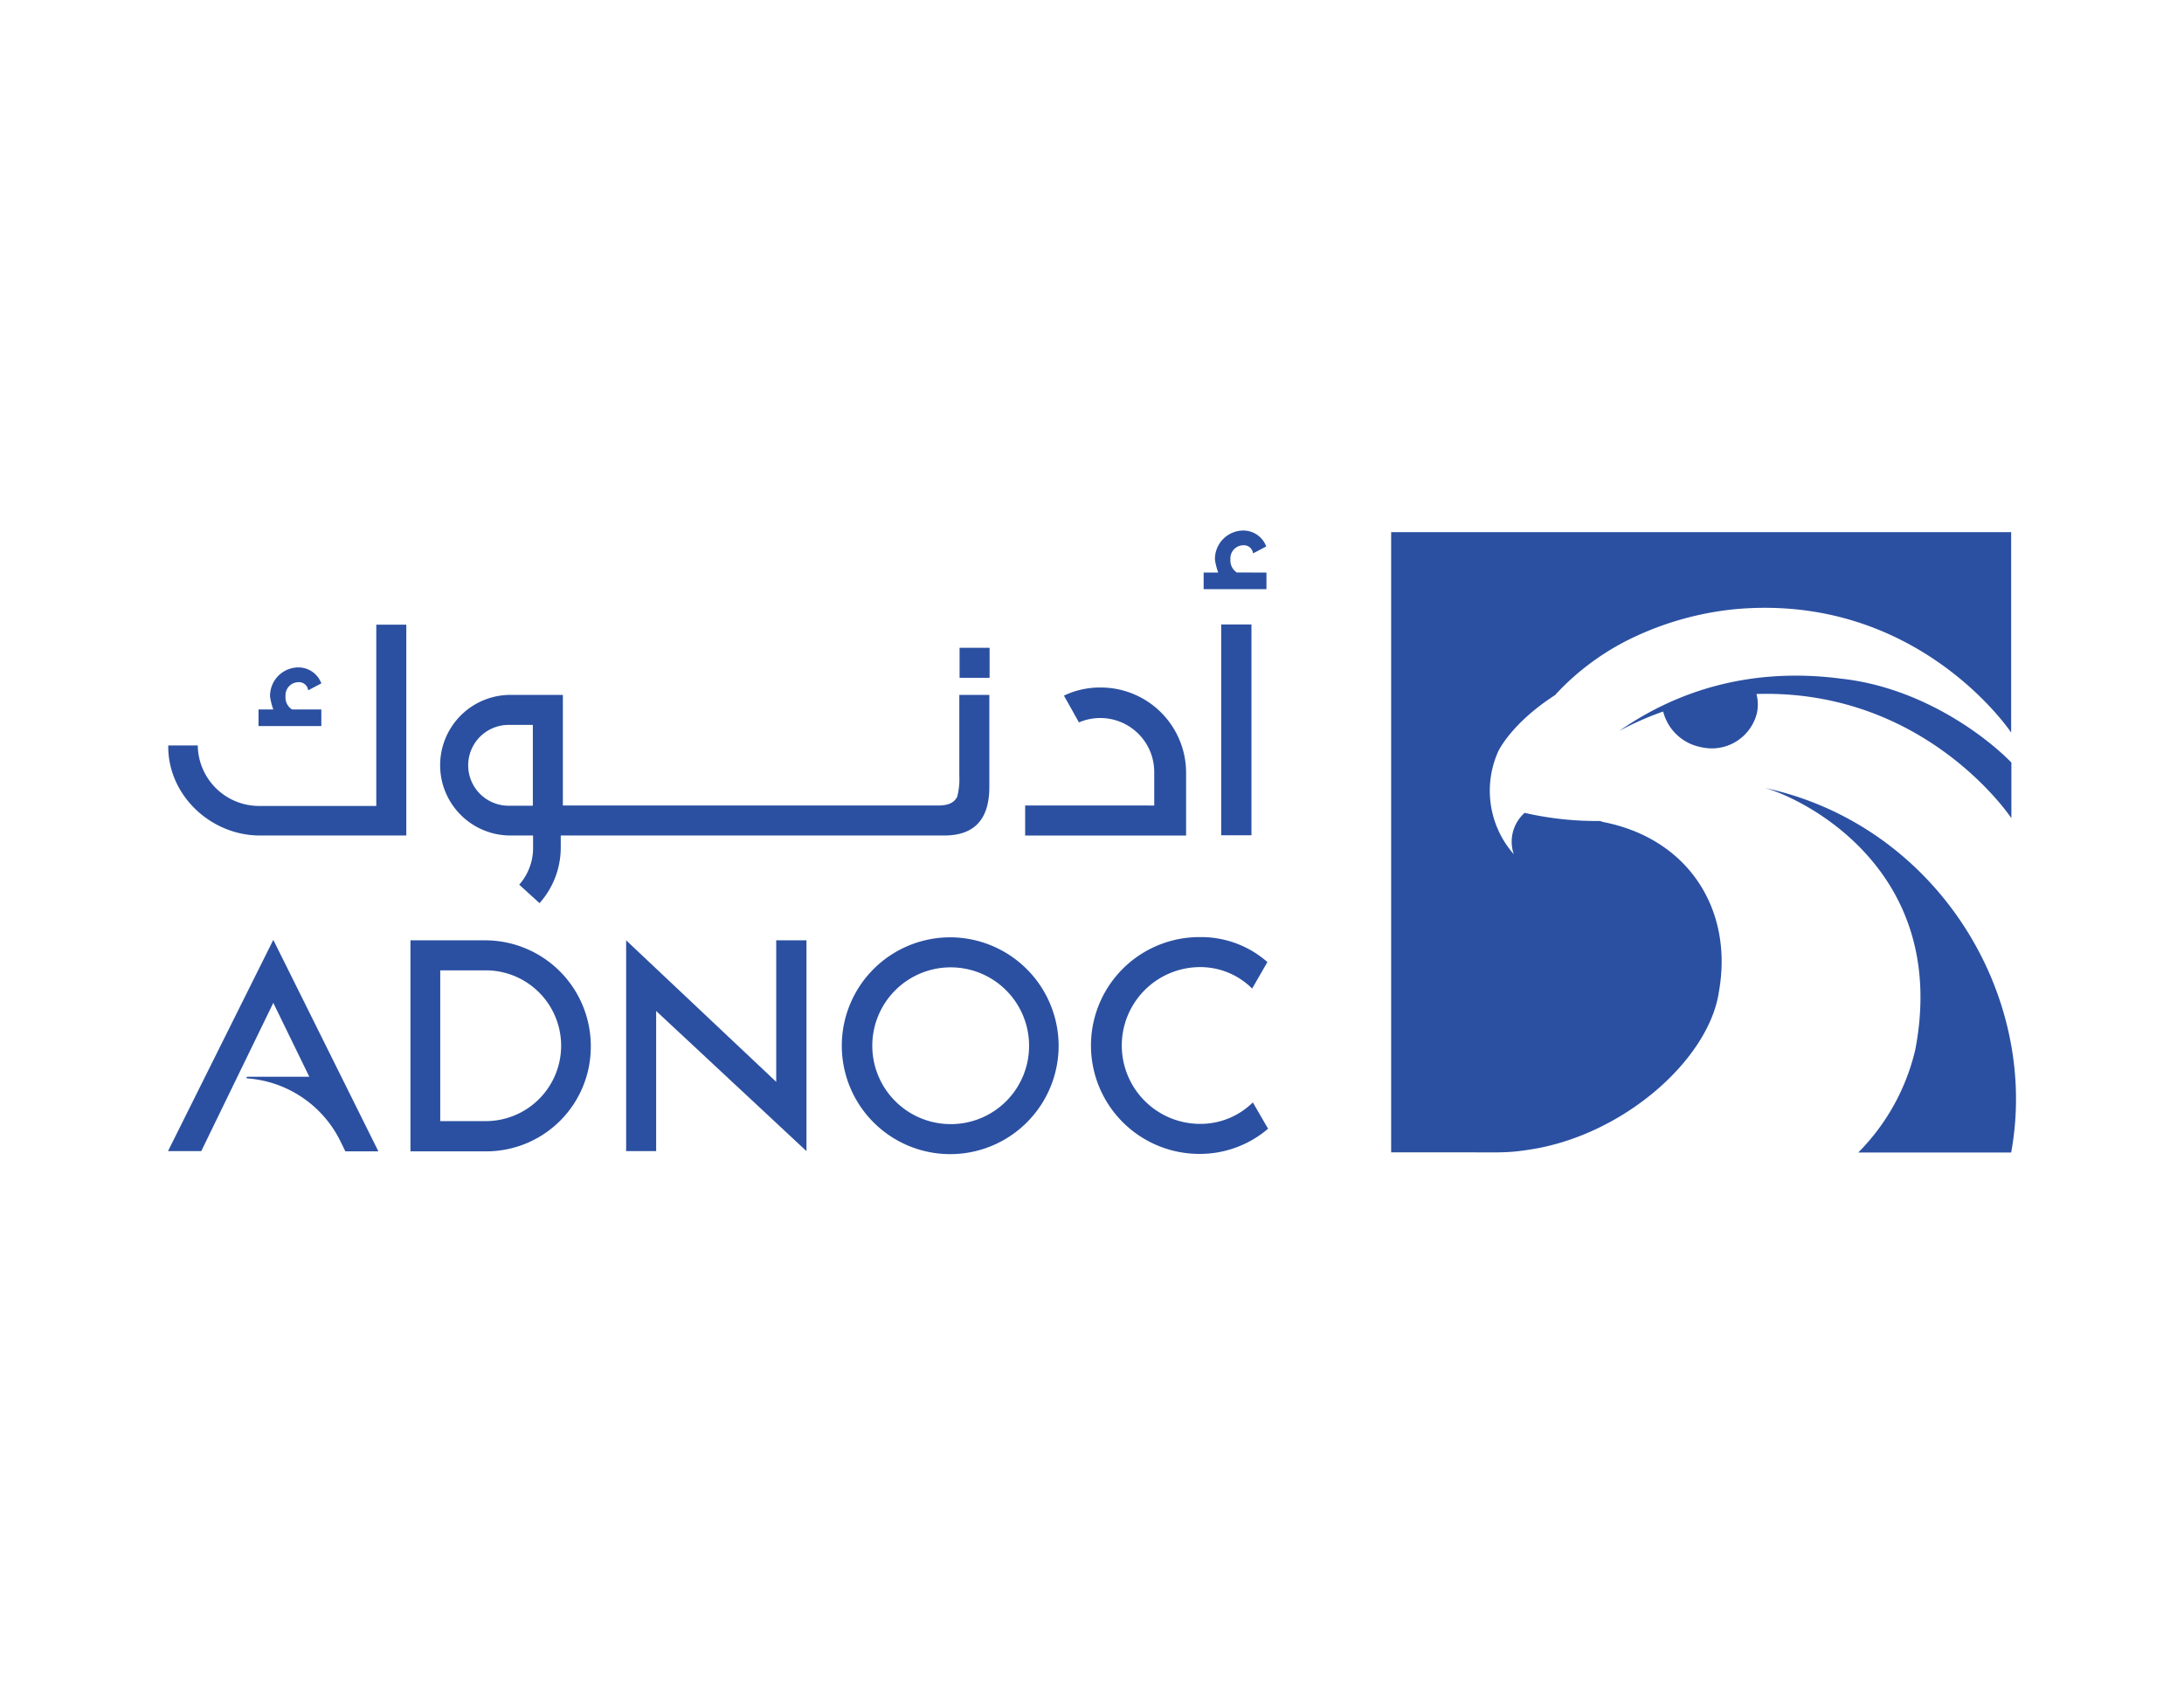 <svg xmlns="http://www.w3.org/2000/svg" xmlns:xlink="http://www.w3.org/1999/xlink" width="350" height="270" viewBox="0 0 350 270">
  <defs>
    <clipPath id="clip-logo">
      <rect width="350" height="270"/>
    </clipPath>
  </defs>
  <g id="logo" clip-path="url(#clip-logo)">
    <g id="XMLID_1_" transform="translate(-72.876 -280.075)">
      <g id="XMLID_79_" transform="translate(99.8 365.1)">
        <g id="XMLID_3_">
          <g id="Group_11" data-name="Group 11">
            <g id="XMLID_221_" transform="translate(108.092 65.203)">
              <g id="Group_8" data-name="Group 8">
                <path id="Path_233" data-name="Path 233" d="M409.255,541.3a17.374,17.374,0,1,0,17.281,17.392A17.412,17.412,0,0,0,409.255,541.3Zm0,29.937A12.563,12.563,0,1,1,421.8,558.692,12.532,12.532,0,0,1,409.255,571.237Z" transform="translate(-391.9 -541.3)" fill="#2b50a1"/>
              </g>
            </g>
            <g id="XMLID_220_" transform="translate(73.418 65.684)">
              <path id="Path_234" data-name="Path 234" d="M322.253,565.284,298.2,542.6v33.786h4.811V553.924l24.09,22.462V542.6h-4.848Z" transform="translate(-298.2 -542.6)" fill="#2b50a1"/>
            </g>
            <g id="XMLID_217_" transform="translate(38.855 65.684)">
              <g id="Group_9" data-name="Group 9">
                <path id="Path_235" data-name="Path 235" d="M216.864,542.6H204.8v33.823h12.064A16.765,16.765,0,0,0,233.7,559.548,16.946,16.946,0,0,0,216.864,542.6Zm0,28.975h-7.29V547.411h7.29a12.082,12.082,0,0,1,0,24.164Z" transform="translate(-204.8 -542.6)" fill="#2b50a1"/>
              </g>
            </g>
            <g id="XMLID_216_" transform="translate(147.984 65.166)">
              <path id="Path_236" data-name="Path 236" d="M517.018,571.137a12.564,12.564,0,0,1,0-25.127,11.73,11.73,0,0,1,8.437,3.442L527.9,545.2a16.092,16.092,0,0,0-10.88-4,17.374,17.374,0,0,0-.037,34.748,16.836,16.836,0,0,0,11.028-4.034l-2.442-4.219A11.963,11.963,0,0,1,517.018,571.137Z" transform="translate(-499.7 -541.2)" fill="#2b50a1"/>
            </g>
            <g id="XMLID_215_" transform="translate(0 65.61)">
              <path id="Path_237" data-name="Path 237" d="M116.674,542.4,99.8,576.26h5.329L116.674,552.5l5.773,11.842h-9.991l-.111.222a.369.369,0,0,1,.148.037,18.09,18.09,0,0,1,14.95,10.1l.777,1.591h5.292Z" transform="translate(-99.8 -542.4)" fill="#2b50a1"/>
            </g>
            <g id="XMLID_214_" transform="translate(168.781 15.061)">
              <rect id="Rectangle_36" data-name="Rectangle 36" width="4.848" height="33.786" fill="#2b50a1"/>
            </g>
            <g id="XMLID_213_" transform="translate(165.968)">
              <path id="Path_238" data-name="Path 238" d="M553.629,371.835a2.284,2.284,0,0,1-1.036-2.146,2.087,2.087,0,0,1,2-2.22,1.486,1.486,0,0,1,1.628,1.3l2.109-1.11a3.911,3.911,0,0,0-3.664-2.553,4.56,4.56,0,0,0-4.552,4.7,10.915,10.915,0,0,0,.518,2.035H548.3V374.5h10.065v-2.664Z" transform="translate(-548.3 -365.1)" fill="#2b50a1"/>
            </g>
            <g id="XMLID_212_" transform="translate(0.037 15.098)">
              <path id="Path_239" data-name="Path 239" d="M99.9,425.254v.185c0,7.845,6.846,14.247,14.691,14.247h23.461V405.9h-4.811v29.049H114.517a9.83,9.83,0,0,1-9.88-9.51v-.185Z" transform="translate(-99.9 -405.9)" fill="#2b50a1"/>
            </g>
            <g id="XMLID_211_" transform="translate(137.363 25.164)">
              <path id="Path_240" data-name="Path 240" d="M471,452.01v4.811h25.793V446.9a13.678,13.678,0,0,0-13.766-13.8,13.36,13.36,0,0,0-5.81,1.3l2.405,4.293a8.648,8.648,0,0,1,12.064,7.993v5.329Z" transform="translate(-471 -433.1)" fill="#2b50a1"/>
            </g>
            <g id="XMLID_210_" transform="translate(14.506 21.944)">
              <path id="Path_241" data-name="Path 241" d="M139,433.8h10.065v-2.664h-4.7a2.284,2.284,0,0,1-1.036-2.146,2.087,2.087,0,0,1,2-2.22,1.486,1.486,0,0,1,1.628,1.3l2.109-1.11A3.911,3.911,0,0,0,145.4,424.4a4.56,4.56,0,0,0-4.552,4.7,10.92,10.92,0,0,0,.518,2.035H139Z" transform="translate(-139 -424.4)" fill="#2b50a1"/>
            </g>
            <g id="XMLID_209_" transform="translate(126.854 18.799)">
              <rect id="Rectangle_37" data-name="Rectangle 37" width="4.811" height="4.811" fill="#2b50a1"/>
            </g>
            <g id="XMLID_206_" transform="translate(43.666 26.348)">
              <g id="Group_10" data-name="Group 10">
                <path id="Path_242" data-name="Path 242" d="M230.419,466.718h0l3.256,2.96a13.416,13.416,0,0,0,3.4-8.918v-1.924h61.466q7.216,0,7.216-7.771V436.3h-4.811v12.952a11.3,11.3,0,0,1-.333,3.367c-.481.962-1.443,1.406-3.034,1.406H237.413V436.3h-8.4a11.268,11.268,0,0,0,0,22.536h3.626v2.257A8.909,8.909,0,0,1,230.419,466.718Zm2.183-12.656h-3.886a6.476,6.476,0,0,1,0-12.952H232.6Z" transform="translate(-217.8 -436.3)" fill="#2b50a1"/>
              </g>
            </g>
            <g id="XMLID_202_" transform="translate(196.017 0.259)">
              <g id="XMLID_205_" transform="translate(59.874 41.002)">
                <path id="Path_243" data-name="Path 243" d="M815.427,518.527a34.513,34.513,0,0,1-9.14,16.5h24.5c4.663-25.386-12.1-52.547-39.485-58.431C796.962,478.117,820.978,489.4,815.427,518.527Z" transform="translate(-791.3 -476.6)" fill="#2b50a1"/>
              </g>
              <g id="XMLID_204_">
                <path id="Path_244" data-name="Path 244" d="M629.5,365.8v99.4h10.583c6.439,0,7.919.148,11.435-.407,15.172-2.22,29.012-14.543,30.529-25.46,2.257-12.915-4.774-24.238-18.281-27.014a3.571,3.571,0,0,1-.777-.222,51.822,51.822,0,0,1-12.1-1.3,6.185,6.185,0,0,0-1.739,6.624,15.391,15.391,0,0,1-2.479-16.5s2.072-4.478,9.14-9.029c.037-.074.111-.111.148-.185a40.867,40.867,0,0,1,12.989-9.325,49.423,49.423,0,0,1,15.542-4.219c29.419-2.738,44.369,19.761,44.369,19.761V365.8H629.5Z" transform="translate(-629.5 -365.8)" fill="#2b50a1"/>
              </g>
              <g id="XMLID_203_" transform="translate(36.561 23.003)">
                <path id="Path_245" data-name="Path 245" d="M763.936,428.457c-14.247-1.887-26.2,1.776-35.636,8.363a47.8,47.8,0,0,1,7.031-3.108,7.747,7.747,0,0,0,6.032,5.7,7.453,7.453,0,0,0,8.992-5.44,6.606,6.606,0,0,0-.074-3.071c27.162-.814,40.854,19.909,40.854,19.909V441.89C786.99,437.635,776.7,429.864,763.936,428.457Z" transform="translate(-728.3 -427.962)" fill="#2b50a1"/>
              </g>
            </g>
          </g>
        </g>
      </g>
    </g>
  </g>
</svg>
